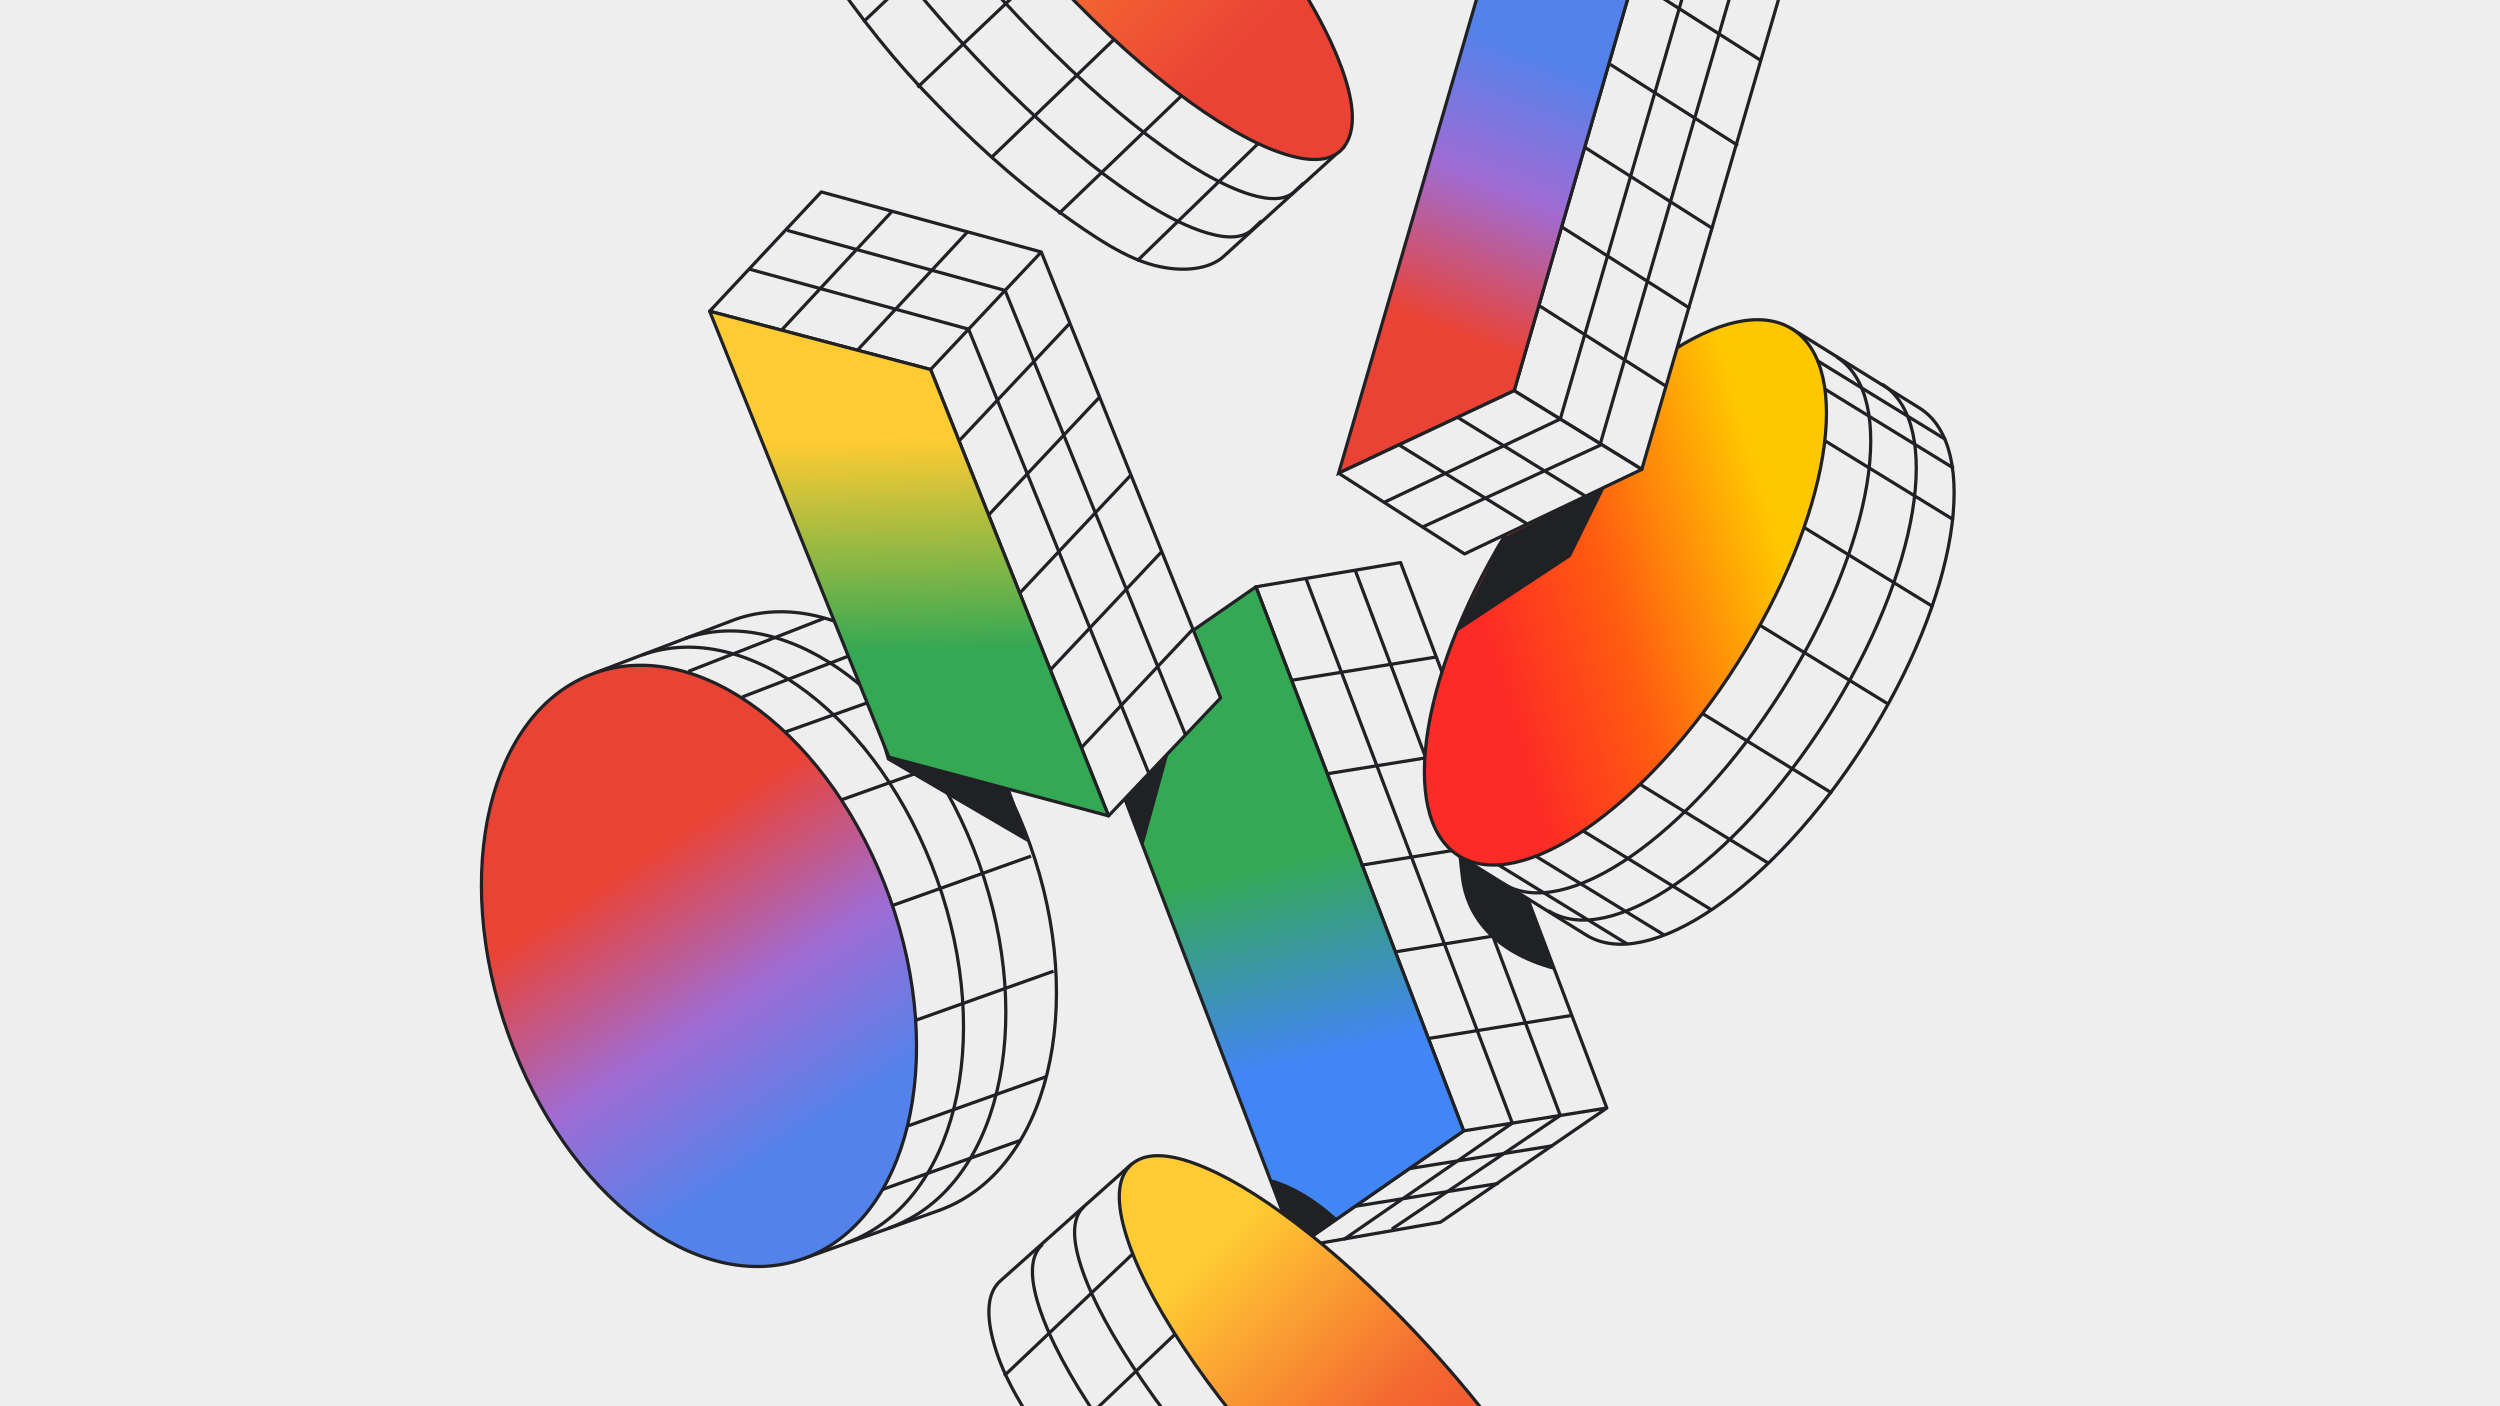 <svg xmlns="http://www.w3.org/2000/svg" width="1920" height="1080" fill="none"><rect width="100%" height="100%" fill="#333333" stroke="none"/><g clip-path="url(#a)"><path fill="#EEE" d="M0 0h1920v1080H0z"/><path fill="#EEE" d="M564.211 475.876c80.927-28.874 182.442 48.385 226.748 172.56 44.307 124.174 14.504 251.36-70.503 281.423l-103.491 36.755-160.443-449.676 107.693-41.054"/><path stroke="#202124" stroke-linejoin="round" stroke-width="2.5" d="M564.211 475.876c80.927-28.874 182.442 48.385 226.748 172.56 44.307 124.174 14.504 251.36-70.503 281.423l-103.491 36.755-160.443-449.676 107.693-41.054"/><path stroke="#202124" stroke-linejoin="round" stroke-width="2.5" d="M525.437 490.598c80.816-28.838 182.193 48.323 226.445 172.328 44.243 124.009 15.465 250.27-69.431 280.298"/><path stroke="#202124" stroke-linejoin="round" stroke-width="2.5" d="M493.093 503.077c80.816-28.839 182.359 48.318 226.521 172.103 44.169 123.78 14.588 249.537-70.309 279.565"/><path fill="url(#b)" stroke="#202124" stroke-miterlimit="10" stroke-width="2.5" d="M617.055 966.645c-80.923 28.879-182.446-48.372-226.759-172.544-44.313-124.173-14.635-248.245 66.287-277.123 80.922-28.879 182.445 48.372 226.758 172.544 44.313 124.173 14.636 248.245-66.286 277.123z"/><path stroke="#202124" stroke-linejoin="round" stroke-width="2.5" d="m783.56 875.827-105.969 37.745m125.973-86.727-105.977 37.748m111.574-118.744-105.977 37.748m88.661-126.118-105.977 37.748m66.051-118.617L645.95 614.355m62.852-89.829-105.977 37.749m69.519-66.399L570.191 535.24m62.714-60.361-104.269 40.766"/><path fill="#202124" d="m675.643 564.66 5.578 18.999 107.698 62.903s-10.278-35.008-20.03-57.131l-93.246-24.771z"/><path fill="#EEE" stroke="#202124" stroke-linejoin="round" stroke-width="2.5" d="m964.527 450.666 159.563 417.825 109.96-17.527-158.41-418.917-111.113 18.619zm269.523 400.301-109.96 17.527-128.699 89.435 110.919-19.286 127.74-87.676z"/><path fill="url(#c)" stroke="#202124" stroke-linejoin="round" stroke-width="2.5" d="m964.527 450.666-128.749 89.258 159.615 418.002 128.697-89.435-159.563-417.825z"/><path stroke="#202124" stroke-linejoin="round" stroke-width="2.5" d="m1040.84 438.087 157.45 418.573-129.42 87.309"/><path stroke="#202124" stroke-linejoin="round" stroke-width="2.5" d="m1002.95 444.331 158.5 418.202-129.41 89.359m175.43-172.127-109.91 17.723m83.09-84.048-109.9 17.721m84.01-84.318-109.91 17.724m84.02-87.988-109.9 17.721m83.39-89.636-109.912 17.724m199.912 357.549-109.96 17.529m68.43 11.414-109.96 17.529"/><path fill="#202124" fill-rule="evenodd" d="m977.691 907.368 18.572 48.637 28.887-20.077c-15.63-13.979-31.723-23.783-47.459-28.56z" clip-rule="evenodd"/><path fill="#202124" d="m977.691 907.368-1.168.446a1.25 1.25 0 0 1 1.531-1.642l-.363 1.196zm18.572 48.637.713 1.026a1.249 1.249 0 0 1-1.881-.58l1.168-.446zm28.887-20.077.84-.931c.28.255.43.626.41 1.008-.02.382-.22.732-.53.95l-.72-1.027zm-46.292-29.006 18.572 48.637-2.335.892-18.572-48.637 2.335-.892zm16.691 48.056 28.891-20.076 1.43 2.053-28.894 20.076-1.427-2.053zm28.771-18.118c-15.54-13.895-31.477-23.586-46.993-28.295l.727-2.393c15.957 4.844 32.206 14.762 47.936 28.825l-1.67 1.863z"/><path fill="#EEE" stroke="#202124" stroke-linejoin="round" stroke-width="2.5" d="M714.701 283.801 851.372 626.59l86.024-90.579-137.707-342.475-84.988 90.265zm84.987-90.268L714.7 283.798l-169.687-44.777 85.719-91.618 168.956 46.13z"/><path fill="url(#d)" stroke="#202124" stroke-linejoin="round" stroke-width="2.5" d="m545.014 239.021 137.708 342.474 168.651 45.091-136.671-342.788-169.688-44.777z"/><path stroke="#202124" stroke-linejoin="round" stroke-width="2.5" d="M882.309 593.967 743.858 252.803l-168.215-46.047"/><path stroke="#202124" stroke-width="2.5" d="m742.627 178.533-83.885 90.157m25.869-105.836-83.884 90.157"/><path stroke="#202124" stroke-linejoin="round" stroke-width="2.5" d="M910.356 564.225 771.904 223.061l-167.255-46.096m216.519 71.816-84.993 90.277m108.513-34.311-84.994 90.276m108.818-30.171-84.996 90.267M892 423.86l-84.985 90.274m108.645-30.388-84.987 90.266"/><path fill="#EEE" stroke="#202124" stroke-linejoin="round" stroke-width="2.5" d="M1474.35 313.475c47.74 30.288 28.99 145.362-41.87 257.017-70.87 111.655-167 177.611-214.73 147.323l-97.71-60.771 256.55-404.241 97.76 60.672z"/><path fill="url(#e)" stroke="#202124" stroke-miterlimit="10" stroke-width="2.5" d="M1120.06 657.079c-47.44-30.11-28.48-145.015 42.36-256.647 70.84-111.631 166.73-177.718 214.18-147.608 47.45 30.111 28.48 145.015-42.36 256.647s-166.73 177.719-214.18 147.608z"/><path stroke="#202124" stroke-linejoin="round" stroke-width="2.5" d="M1154.06 678.458c47.45 30.115 143.34-35.971 214.18-147.593 70.85-111.631 89.82-226.533 42.37-256.646"/><path stroke="#202124" stroke-linejoin="round" stroke-width="2.5" d="M1189.02 699.36c47.45 30.115 143.34-35.971 214.18-147.594 70.85-111.633 89.82-226.532 42.37-256.648m-195.89 429.887-98.88-60.765m127.71 54.138-98.89-60.763m134.53 40.969-98.88-60.757m142.9 25.137-98.88-60.765m147.81 7.009-98.88-60.757m142.29-7.497-98.88-60.757m133.11-14.144-98.89-60.766m114.64-6.002-98.87-60.757m98.89 21.104-98.88-60.758m92.71 38.725-98.88-60.766"/><path fill="#EEE" stroke="#202124" stroke-linejoin="round" stroke-width="2.5" d="m1273.05-80.17-110.18 380.226 98.02 60.423L1371-17.948l-97.95-62.222z"/><path fill="url(#f)" stroke="#202124" stroke-miterlimit="10" stroke-width="2.5" d="m1273.05-80.17-134.89 65.165-110.11 378.427 134.82-63.365L1273.05-80.17z"/><path fill="#EEE" stroke="#202124" stroke-linejoin="round" stroke-width="2.5" d="m1260.89 360.477-136.15 64.947-96.69-62.005 134.82-63.365 98.02 60.423z"/><path stroke="#202124" stroke-linejoin="round" stroke-width="2.5" d="m1308.46-58.42-110.17 380.234-135.28 63.984"/><path stroke="#202124" stroke-linejoin="round" stroke-width="2.5" d="m1338.87-38.17-110.18 380.227-136.62 62.901m162.57-420.561 97.95 62.223m-115.83 2.89 97.96 62.222m-116.93 1.837 97.96 62.231m-115.65-1.094 97.95 62.222m-115.7-2.01 97.95 62.232m-63.24 83.54-98.02-60.423m53.95 82.173-98.02-60.423"/><path fill="#202124" d="m1232.78 373.882-26.44 53.698-88.54 58.377 36.87-73.013 78.11-39.062zM1120.03 657.05s.91 8.798 1.84 16.746c3.44 29.409 23.62 58.253 71.96 71.211l-.43-1.487-19.72-52.349-53.66-34.119.01-.002zm-222.85-77.321-18.933 68.91-13.978-34.225 32.911-34.685z"/><path fill="#EEE" stroke="#202124" stroke-miterlimit="10" stroke-width="2.5" d="M763.857 1033.62c-7.142-24.44-5.543-41.04 4.521-49.998l100.287-89.296 345.785 373.114-90.76 82.51c-11.55 11.57-33.24 13.51-54.5 7.98-21.64-5.64-44.24-20.03-75.942-43.15-32.058-23.37-65.616-53.53-100.407-90.26-34.796-36.75-60.921-72.86-84.384-108.12-23.224-34.88-37.342-57.9-44.6-82.78z"/><path stroke="#202124" stroke-miterlimit="10" stroke-width="2.5" d="M800.688 955.716c-9.356 8.289-10.334 24.224-2.661 47.994 7.798 24.21 23.376 53.53 46.829 87.9 23.695 34.75 52.956 70.53 87.575 107.09 34.614 36.54 67.819 66.71 99.369 90.29 31.19 23.33 57.29 38 78.25 44.16 16.27 4.77 27.79 3.75 34.68-2.93l6.92-6.56"/><path stroke="#202124" stroke-miterlimit="10" stroke-width="2.5" d="M832.692 926.525c-9.124 8.068-9.88 23.801-1.997 47.394 8.013 24.024 23.768 53.201 47.361 87.471 23.837 34.64 53.179 70.39 87.819 106.97 34.635 36.56 67.795 66.8 99.235 90.52 31.09 23.46 57.04 38.3 77.8 44.66 16.11 4.93 27.47 4.07 34.18-2.44l6.74-6.39M888.617 945.28 771.14 1056.69m154.38-53.91-118.608 112.48m159.424-58.62-120.543 114.31"/><path fill="url(#g)" stroke="#202124" stroke-miterlimit="10" stroke-width="2.5" d="M1212.52 1204.69c-9.48-25.34-25.32-54.01-47.45-86.09-21.92-31.77-48.22-63.83-79.06-96.39-30.85-32.574-60.81-59.931-90.116-82.241-29.591-22.532-55.528-37.963-77.861-46.218-22.733-8.43-39.163-8.288-49.182.643-10.232 9.119-12.024 25.835-5.099 50.336 7.037 24.95 22.005 54.869 45.009 89.7 23.241 35.21 52.283 71.24 86.919 107.82 34.63 36.56 68.09 66.53 100.12 89.69 31.67 22.9 58.4 37 80.14 42.43 21.34 5.33 35.16 1.32 41.64-11.76 6.35-12.8 4.57-32.16-5.08-57.93l.02.01z"/><path fill="#EEE" stroke="#202124" stroke-miterlimit="10" stroke-width="2.5" d="M581.146-120.535c-7.142-24.437-5.543-41.039 4.521-49.996l100.287-89.297 345.786 373.116-90.756 82.508c-11.553 11.566-33.247 13.511-54.501 7.983-21.648-5.638-44.241-20.033-75.946-43.152-32.058-23.37-65.616-53.528-100.407-90.257-34.796-36.753-60.921-72.862-84.384-108.121-23.224-34.886-37.342-57.9-44.6-82.784z"/><path stroke="#202124" stroke-miterlimit="10" stroke-width="2.5" d="M617.977-198.438c-9.356 8.289-10.334 24.224-2.661 47.998 7.798 24.209 23.376 53.525 46.829 87.9C685.84-27.796 715.101 7.985 749.72 44.548c34.614 36.538 67.823 66.708 99.367 90.29 31.196 23.328 57.296 37.999 78.257 44.155 16.266 4.773 27.788 3.75 34.679-2.931l6.916-6.558"/><path stroke="#202124" stroke-miterlimit="10" stroke-width="2.5" d="M649.981-227.629c-9.124 8.069-9.88 23.802-1.997 47.395 8.013 24.024 23.768 53.197 47.361 87.472 23.837 34.643 53.179 70.384 87.819 106.967 34.635 36.56 67.8 66.806 99.235 90.522 31.089 23.461 57.036 38.3 77.799 44.658 16.114 4.93 27.47 4.069 34.182-2.441l6.74-6.391M822.508-44.691 704.638 67.085m78.979-164.594L663.074 16.803m310.875 86.003-100.617 97.555m44.012-136.369L812.961 164.298M868.5 17.807l-106.497 102.59"/><path fill="url(#h)" stroke="#202124" stroke-miterlimit="10" stroke-width="2.5" d="M1029.81 50.534c-9.48-25.34-25.33-54.007-47.447-86.089-21.926-31.771-48.225-63.83-79.062-96.389-30.85-32.573-60.816-59.93-90.118-82.24-29.59-22.532-55.528-37.963-77.861-46.218-22.733-8.43-39.163-8.289-49.182.643-10.232 9.119-12.024 25.835-5.099 50.336 7.037 24.949 22.005 54.869 45.009 89.703 23.242 35.207 52.283 71.233 86.919 107.82 34.632 36.561 68.094 66.528 100.12 89.683 31.674 22.907 58.405 37.001 80.142 42.436 21.339 5.327 35.159 1.314 41.639-11.762 6.35-12.804 4.57-32.163-5.08-57.928l.02.005z"/></g><defs><linearGradient id="b" x1="670.093" x2="432.275" y1="967.749" y2="606.738" gradientUnits="userSpaceOnUse"><stop stop-color="#5382EB"/><stop offset=".25" stop-color="#5382EB"/><stop offset=".52" stop-color="#9F6CD4"/><stop offset=".82" stop-color="#EA4335"/><stop offset="1" stop-color="#EA4335"/></linearGradient><linearGradient id="c" x1="1125.4" x2="1054.16" y1="873.095" y2="562.891" gradientUnits="userSpaceOnUse"><stop stop-color="#4285F4"/><stop offset=".27" stop-color="#4285F4"/><stop offset=".75" stop-color="#34A853"/><stop offset="1" stop-color="#34A853"/></linearGradient><linearGradient id="d" x1="709.375" x2="717.39" y1="261.765" y2="574.546" gradientUnits="userSpaceOnUse"><stop stop-color="#FFCB32"/><stop offset=".24" stop-color="#FFCB32"/><stop offset=".76" stop-color="#34A853"/><stop offset="1" stop-color="#34A853"/></linearGradient><linearGradient id="e" x1="1432.68" x2="1063.92" y1="400.817" y2="509.078" gradientUnits="userSpaceOnUse"><stop stop-color="#FFC700"/><stop offset=".18" stop-color="#FFC700"/><stop offset=".53" stop-color="#FF5C10"/><stop offset=".79" stop-color="#FD2B25"/><stop offset="1" stop-color="#FD2B25"/></linearGradient><linearGradient id="f" x1="1234.49" x2="1091.56" y1="-41.846" y2="320.609" gradientUnits="userSpaceOnUse"><stop stop-color="#5382EB"/><stop offset=".25" stop-color="#5382EB"/><stop offset=".52" stop-color="#9F6CD4"/><stop offset=".82" stop-color="#EA4335"/><stop offset="1" stop-color="#EA4335"/></linearGradient><linearGradient id="g" x1="865.074" x2="1215.17" y1="896.879" y2="1266.06" gradientUnits="userSpaceOnUse"><stop stop-color="#FFCB32"/><stop offset=".18" stop-color="#FFCB32"/><stop offset=".53" stop-color="#F46831"/><stop offset=".79" stop-color="#EA4335"/><stop offset="1" stop-color="#EA4335"/></linearGradient><linearGradient id="h" x1="682.363" x2="1032.46" y1="-257.275" y2="111.907" gradientUnits="userSpaceOnUse"><stop stop-color="#FFCB32"/><stop offset=".18" stop-color="#FFCB32"/><stop offset=".53" stop-color="#F46831"/><stop offset=".79" stop-color="#EA4335"/><stop offset="1" stop-color="#EA4335"/></linearGradient><clipPath id="a"><path fill="#fff" d="M0 0h1920v1080H0z"/></clipPath></defs></svg>
